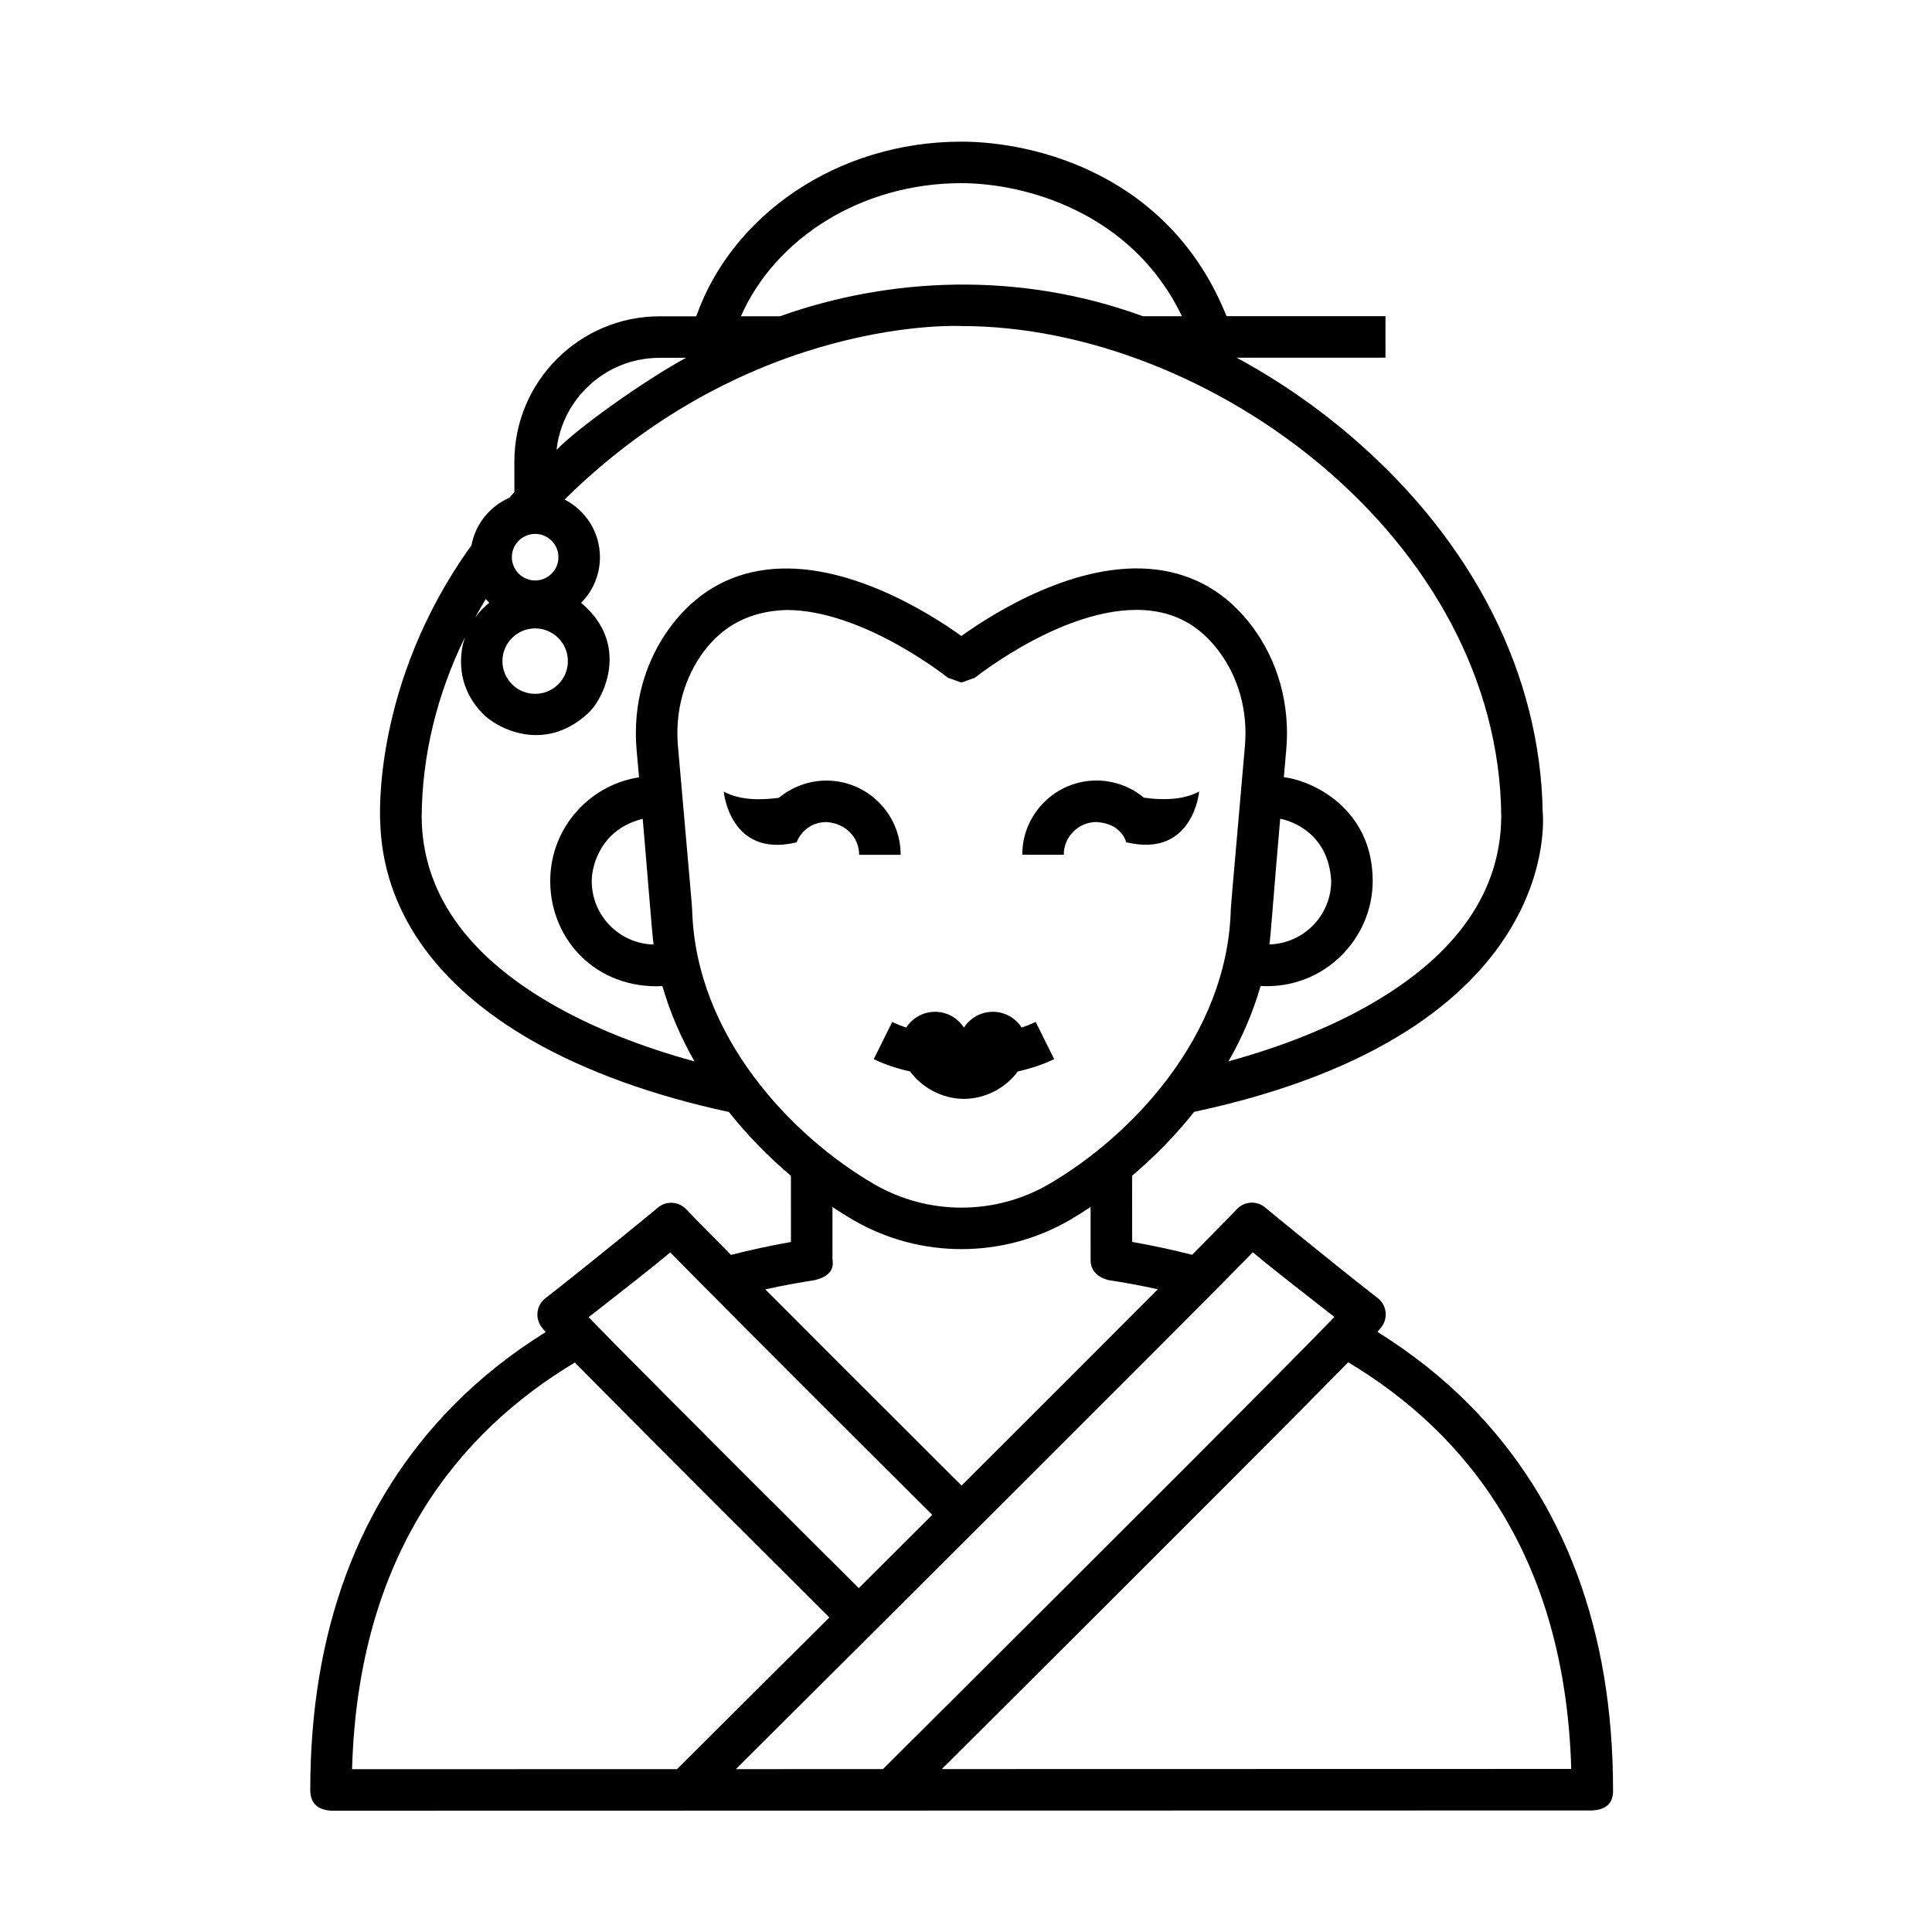 <svg xmlns="http://www.w3.org/2000/svg" xmlns:xlink="http://www.w3.org/1999/xlink" version="1.1" x="0px" y="0px" viewBox="0 0 256 256" style="enable-background:new 0 0 256 256;" xml:space="preserve"><g><path d="M194.792,186.229c-3.593-3.65-7.712-6.903-12.278-9.751c0.343-0.38,0.452-0.526,0.551-0.658   c0.9-1.2,0.672-2.899-0.512-3.82c-6.293-4.896-14.696-11.811-14.827-11.93   c-1.125-1.019-2.864-0.933-3.884,0.192c-0,0.001-0.001,0.001-0.001,0.001   c-0.519,0.573-2.597,2.691-5.881,6.003c-2.583-0.655-5.228-1.232-7.949-1.706l-0.002-8.768   c2.89-2.446,5.7-5.286,8.227-8.467c49.495-10.586,46.179-39.666,46.177-39.765   c-0.319-18.101-9.098-35.551-24.802-49.236c-4.88-4.253-10.182-7.913-15.736-10.922   c-0-0.002-0-0.003-0.001-0.004l19.708-0.004l-0.001-5.5l-21.059,0.004   c-7.522-18.782-25.362-23.127-35.136-23.127c-0.003,0-0.006,0-0.009,0c-16.451,0.004-30.412,9.746-35.12,23.142   l-4.856,0.001c-10.614,0.002-19.248,8.639-19.246,19.254l0.001,4.038c-0.227,0.25-0.448,0.502-0.671,0.754   c-2.57,1.122-4.485,3.466-5.012,6.295c-13.281,18.39-12.1,36.507-12.093,36.586   c0.303,11.585,7.185,21.579,19.946,28.944c7.376,4.256,16.403,7.441,26.25,9.556   c2.527,3.18,5.337,6.018,8.226,8.462l0.002,8.769c-2.719,0.476-5.363,1.053-7.944,1.708   c-4.535-4.57-5.636-5.722-5.888-6c-1.02-1.125-2.758-1.211-3.883-0.193c-0.131,0.119-8.533,7.039-14.823,11.937   c-1.183,0.921-1.41,2.62-0.51,3.82c0.124,0.165,0.246,0.327,0.544,0.664   c-4.561,2.848-8.676,6.101-12.265,9.751c-12.561,12.771-18.927,29.904-18.923,50.922   c0.002,1.639,0.838,2.619,2.751,2.749l167.124-0.035c1.744-0.099,2.809-0.869,2.749-2.751   C213.732,216.126,207.358,198.995,194.792,186.229z M127.38,24.27c0.003,0,0.005,0,0.008,0   c8.424,0,22.612,3.847,29.221,17.629l-5.173,0.001c-16.441-6.001-33.532-5.168-48.102,0.01l-5.162,0.001   C102.711,31.605,114.087,24.273,127.38,24.27z M77.682,51.443c2.596-2.598,6.049-4.028,9.722-4.029l3.496-0.001   c0,0-0,0.001-0,0.001c-5.555,3.013-14.402,9.327-17.153,12.195   C74.091,56.525,75.456,53.669,77.682,51.443z M70.909,70.743c0,0,0,0,0.001,0c1.701,0,3.086,1.384,3.086,3.085   c0,0,0,0,0,0c0,0.824-0.321,1.599-0.903,2.182c-0.583,0.583-1.358,0.904-2.182,0.904c0,0-0,0-0.001,0   c-1.701,0-3.085-1.384-3.086-3.085C67.823,72.128,69.207,70.743,70.909,70.743z M70.911,83.266   c0.001,0,0.001,0,0.001,0c2.39,0,4.336,1.945,4.336,4.335v0c0,1.158-0.45,2.247-1.27,3.066   c-0.819,0.819-1.907,1.27-3.066,1.271c-0,0-0.001,0-0.001,0c-1.158,0-2.247-0.451-3.066-1.27   c-0.819-0.819-1.27-1.908-1.271-3.066C66.575,85.212,68.52,83.266,70.911,83.266z M64.369,79.378   c0.147,0.173,0.298,0.342,0.458,0.503c-0.302,0.239-0.595,0.49-0.871,0.767c-0.376,0.377-0.709,0.784-1.015,1.207   C63.396,81.023,63.871,80.197,64.369,79.378z M73.077,133.02c-11.323-6.534-17.11-14.856-17.205-24.737   c0.048-8.187,2.021-16.256,5.739-23.863c-0.345,1.013-1.788,5.877,2.347,10.139   c1.701,1.782,8.023,5.395,13.911-0.003c2.032-1.758,5.784-9.122-0.872-14.675c1.611-1.62,2.498-3.769,2.498-6.054   c-0.001-3.328-1.908-6.212-4.683-7.636c24.75-24.456,52.58-22.989,52.584-22.989   c32.973,0,71.286,28.377,71.527,65.032c-0.083,9.889-5.867,18.22-17.195,24.764   c-5.48,3.165-11.921,5.707-18.942,7.63c1.775-3.108,3.236-6.443,4.247-9.976   c8.393,0.461,14.858-6.246,14.856-13.919c-0.002-9.693-8.13-13.34-11.775-13.748   c0.101-1.143,0.207-2.35,0.321-3.644c0.526-5.966-1.089-11.783-4.547-16.377   c-3.265-4.338-7.532-6.859-12.681-7.492c-10.496-1.292-21.659,5.816-25.816,8.801   c-4.158-2.983-15.325-10.083-25.82-8.791c-5.149,0.635-9.414,3.157-12.678,7.497   c-3.456,4.596-5.068,10.412-4.54,16.379c0.112,1.263,0.219,2.477,0.322,3.644   c-2.903,0.447-5.58,1.796-7.695,3.912c-2.627,2.629-4.074,6.123-4.073,9.84   c0.001,7.673,6.02,14.322,14.869,13.913c1.015,3.535,2.477,6.87,4.253,9.977   C85.005,138.724,78.56,136.184,73.077,133.02z M168.204,125.14c0.204-1.449,0.531-6.405,1.429-16.657   c1.615,0.321,6.42,1.996,6.757,8.251C176.391,121.298,172.738,125.017,168.204,125.14z M86.602,125.157   c-4.537-0.12-8.193-3.838-8.194-8.403c-0.001-2.248,1.353-6.935,6.754-8.254   C85.811,115.871,86.394,123.692,86.602,125.157z M91.714,120.534c-0.005-0.167-0.017-0.61-1.881-21.66   c-0.408-4.61,0.82-9.081,3.457-12.588c2.362-3.141,5.785-5.298,10.915-5.461c10.142,0,21.276,8.885,21.393,8.979   l1.731,0.613h0.128l1.73-0.612c0.126-0.102,12.745-10.188,23.363-8.872c3.655,0.452,6.581,2.199,8.944,5.339   c2.639,3.506,3.869,7.977,3.463,12.587c-1.855,21.065-1.866,21.468-1.871,21.662   c-0.443,16.776-13.26,30.084-24.102,36.384c-7.139,4.149-16.011,4.151-23.152,0.006   C104.987,150.615,92.164,137.311,91.714,120.534z M107.975,169.623c1.585-0.402,2.598-1.162,2.332-2.719   l-0.001-6.965c0.93,0.618,1.854,1.197,2.765,1.726c4.421,2.566,9.376,3.849,14.332,3.849   c4.96-0,9.921-1.286,14.344-3.856c0.911-0.529,1.835-1.109,2.764-1.727l0.001,6.965   c-0.01,1.347,0.729,2.275,2.333,2.718c2.077,0.318,4.282,0.719,6.574,1.221   c-6.518,6.546-15.612,15.64-26.003,26.011c-12.401-12.366-20.598-20.566-26.012-26   C103.695,170.343,105.899,169.942,107.975,169.623z M88.81,165.954c3.464,3.534,12.452,12.578,34.714,34.777   c-3.157,3.15-6.413,6.396-9.736,9.709c-23.991-23.921-32.617-32.613-35.794-35.905   C83.585,170.177,86.871,167.59,88.81,165.954z M89.708,234.42l-43.058,0.009c0.8-28.441,14.114-44.654,29.521-53.887   c4.463,4.546,13.78,13.898,33.72,33.78C103.287,220.903,96.478,227.684,89.708,234.42z M97.507,234.419   c15.313-15.244,58.552-58.31,68.504-68.48c1.939,1.634,5.223,4.217,10.806,8.565   c-5.886,6.097-25.592,25.834-59.815,59.91L97.507,234.419z M124.798,234.413   c34.063-33.927,48.008-47.942,53.843-53.9c15.416,9.225,28.744,25.433,29.556,53.882L124.798,234.413z"/><path d="M109.507,103.431c-0.001,0-0.001,0-0.002,0c-2.296,0.001-4.527,0.81-6.288,2.276   c-2.385,0.335-5.201,0.345-7.318-0.819c0,0,0.784,8.796,9.557,6.749l0.026,0.011   c0.003-0.006,0.006-0.012,0.009-0.018c0.02-0.005,0.038-0.007,0.058-0.012c0,0,0.943-2.701,3.958-2.686   c2.421,0.124,4.336,1.945,4.337,4.335l5.5-0.001C119.343,107.842,114.93,103.431,109.507,103.431z"/><path d="M145.289,108.923c0,0,0,0,0.001,0c3.434,0.214,3.922,2.684,3.942,2.689   c0.002,0.006,0.079,0.019,0.082,0.025l0.026-0.01c8.775,2.045,9.556-6.753,9.556-6.753   c-2.117,1.165-4.933,1.156-7.318,0.822c-1.762-1.465-3.993-2.273-6.287-2.273c-0.001,0-0.001,0-0.002,0   c-5.424,0.001-9.835,4.415-9.834,9.838l5.5-0.001C140.953,110.869,142.898,108.924,145.289,108.923z"/><path d="M127.731,145.606c3.072-0.001,5.741-1.691,7.13-3.633c1.785-0.4,3.421-0.946,4.819-1.641l-2.447-4.926   c-0.558,0.277-1.185,0.524-1.86,0.743c-0.809-1.252-2.215-2.083-3.817-2.082c-1.609,0-3.02,0.84-3.827,2.102   c-0.808-1.262-2.219-2.101-3.828-2.101c-1.602,0-3.007,0.832-3.816,2.084c-0.676-0.218-1.302-0.465-1.861-0.742   l-2.445,4.927c1.399,0.694,3.035,1.24,4.82,1.639C121.989,143.917,124.659,145.606,127.731,145.606z"/></g></svg>